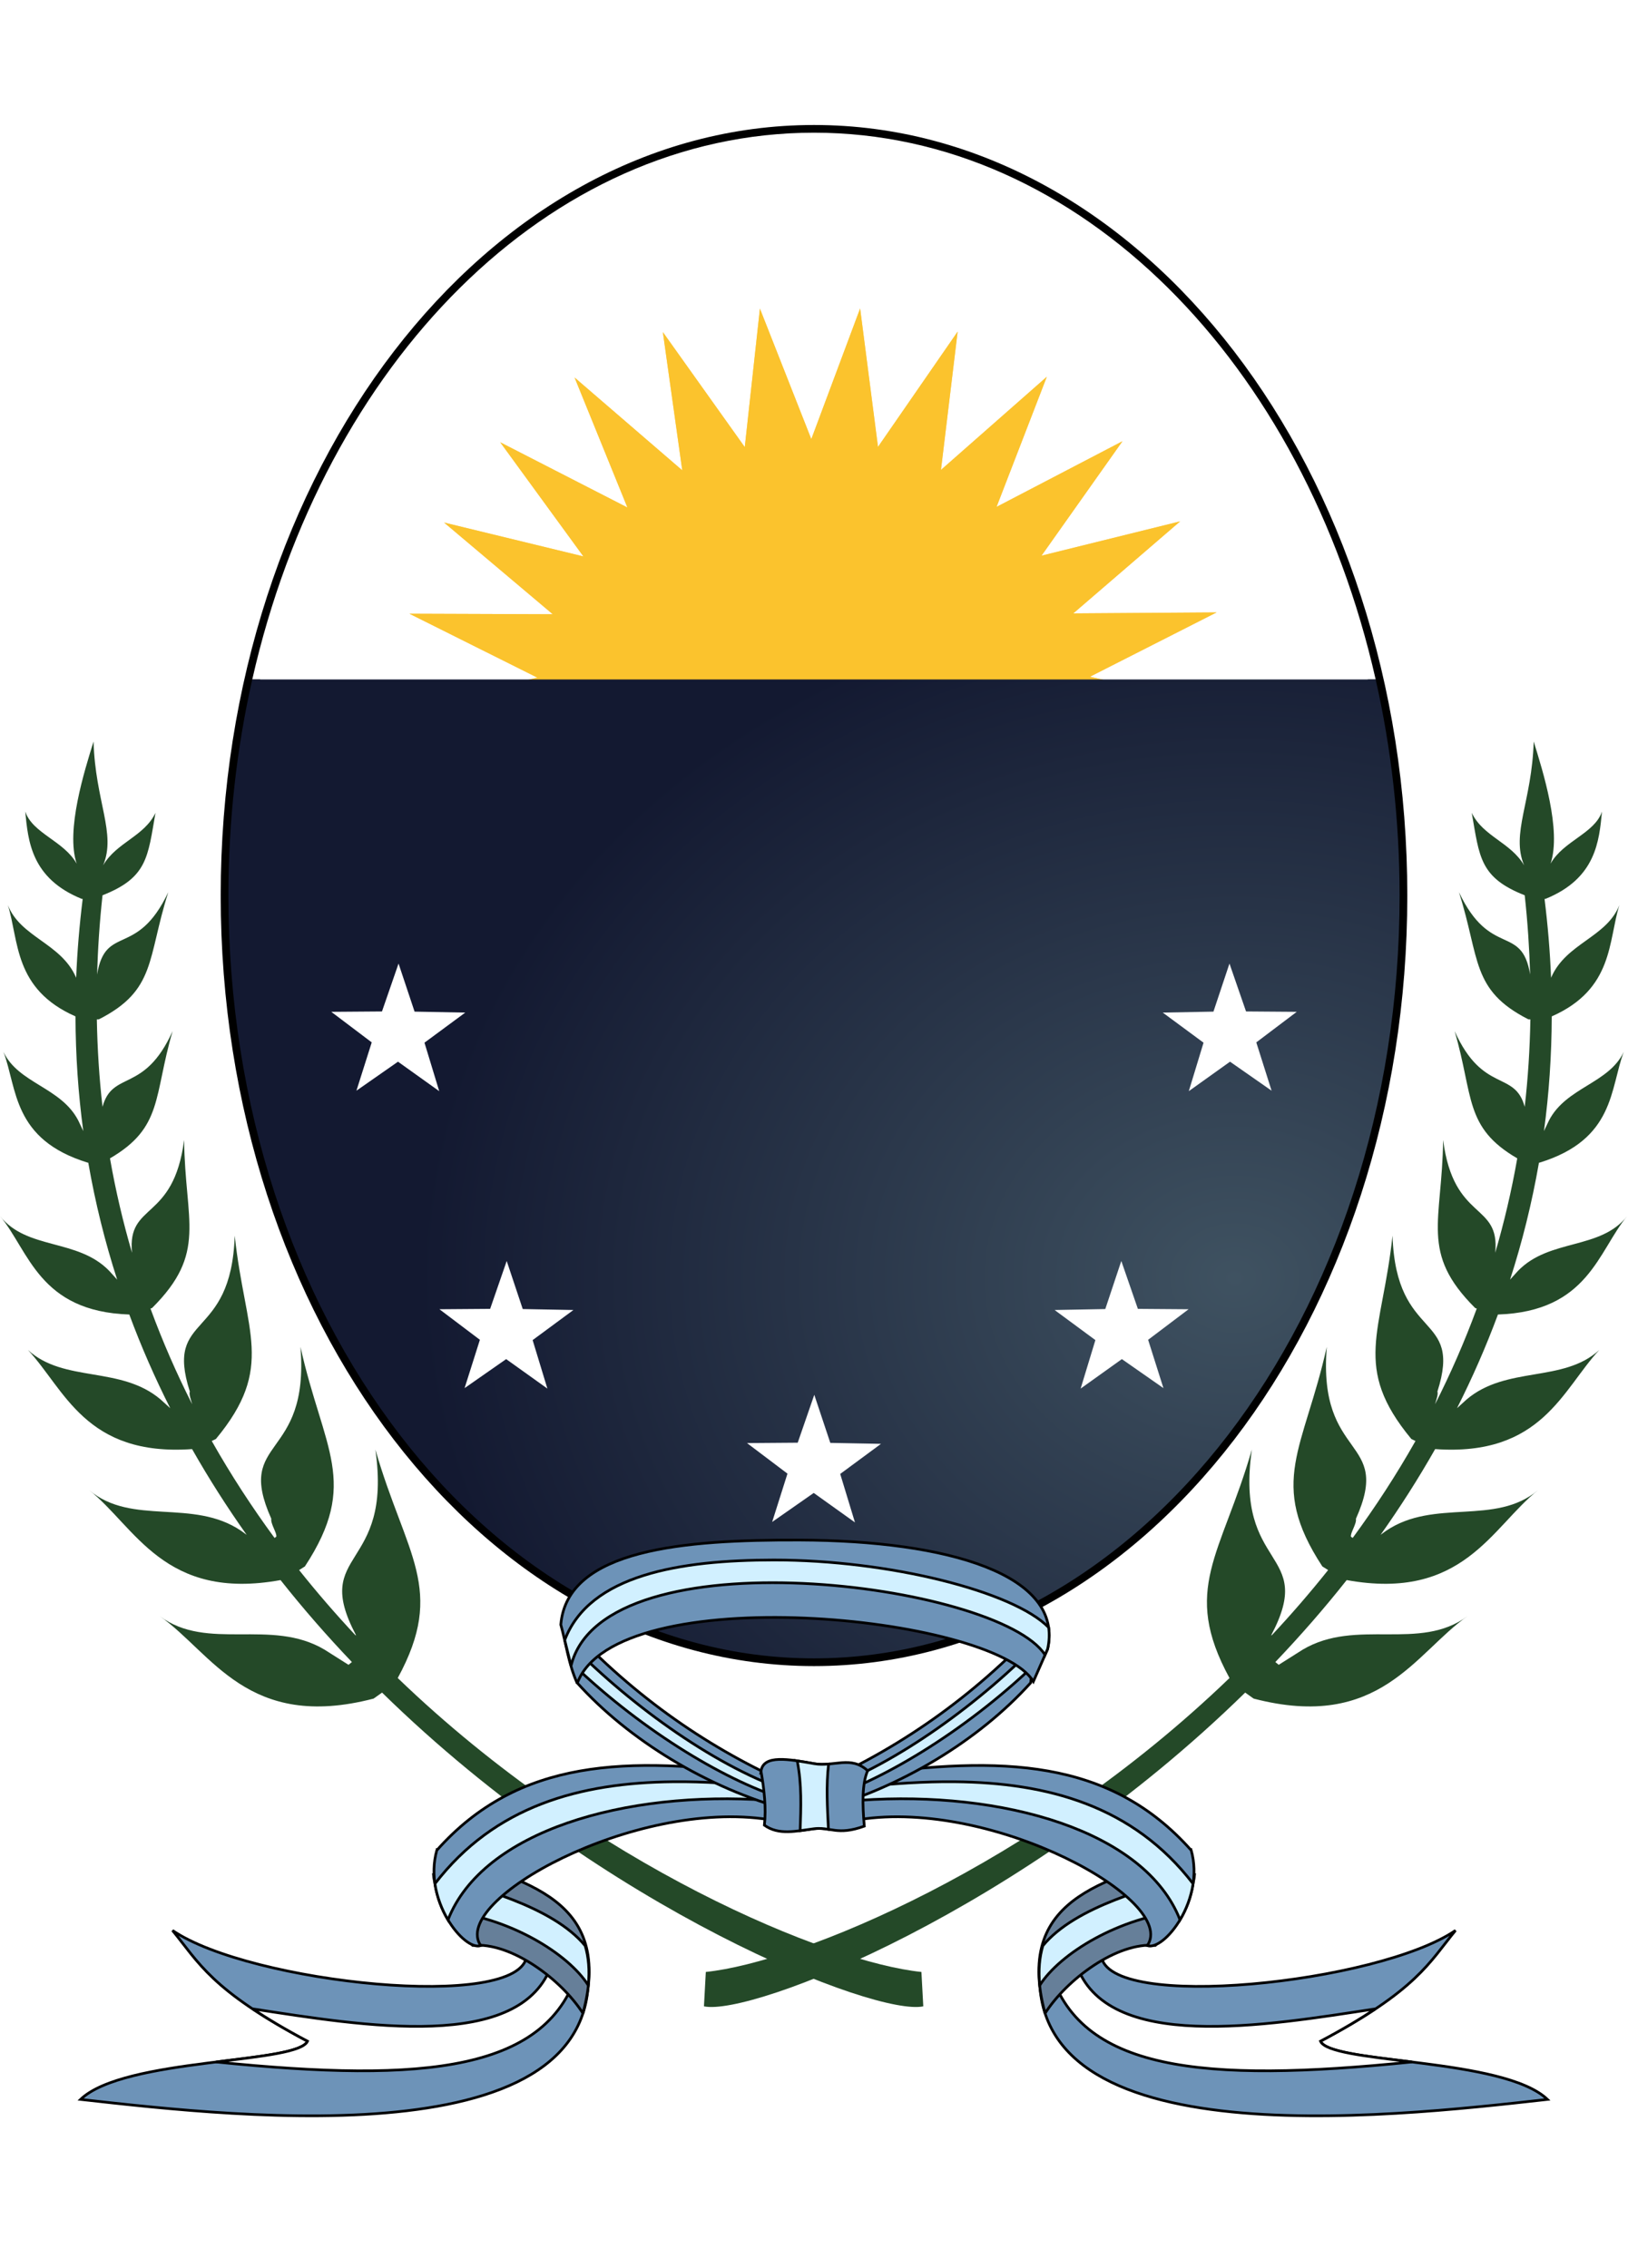 <?xml version="1.0"?><svg width="608.19" height="847.223" xmlns="http://www.w3.org/2000/svg" xmlns:xlink="http://www.w3.org/1999/xlink">
 <title>Escudo de la Municipalida de Santa Luc  a</title>
 <defs>
  <linearGradient id="linearGradient7520">
   <stop stop-color="#3f5261" id="stop7522" offset="0"/>
   <stop stop-color="#131931" id="stop7524" offset="1"/>
  </linearGradient>
  <linearGradient id="linearGradient7486">
   <stop stop-color="#1d282f" stop-opacity="0.498" offset="0" id="stop7508"/>
   <stop stop-color="#000000" stop-opacity="0" id="stop7490" offset="1"/>
  </linearGradient>
  <linearGradient id="linearGradient5216">
   <stop stop-color="#ddeeff" offset="0" id="stop5218"/>
   <stop stop-color="#784421" offset="0.327" id="stop5220"/>
   <stop stop-color="#502d16" offset="0.689" id="stop5222"/>
   <stop stop-color="#d38d5f" offset="1" id="stop5224"/>
  </linearGradient>
  <radialGradient gradientUnits="userSpaceOnUse" cx="336.859" cy="323.569" fx="336.859" fy="323.569" id="radialGradient675" r="157.65" xlink:href="#linearGradient1075"/>
  <linearGradient id="linearGradient1040" xlink:href="#linearGradient909"/>
  <linearGradient gradientTransform="scale(0.947,1.055)" id="linearGradient1025" x1="0.414" x2="0.434" xlink:href="#linearGradient909" y1="-0.126" y2="1.405"/>
  <radialGradient gradientUnits="userSpaceOnUse" cx="356.12" cy="287.594" fx="311.514" fy="363.158" id="radialGradient1106" r="150.006" xlink:href="#linearGradient1075"/>
  <radialGradient gradientUnits="userSpaceOnUse" cx="185.378" cy="249.693" fx="186.362" fy="224.703" id="radialGradient1096" r="43.765" xlink:href="#shade"/>
  <radialGradient cx="0.507" cy="0.467" fx="0.518" fy="0.867" id="radialGradient978" r="0.539" xlink:href="#shade"/>
  <linearGradient gradientUnits="userSpaceOnUse" gradientTransform="scale(0.873,1.145)" id="linearGradient977" x1="235.005" x2="229.312" xlink:href="#linearGradient978" y1="193.788" y2="205.615"/>
  <linearGradient gradientTransform="scale(0.947,1.055)" id="linearGradient1089" x1="0.524" x2="0.517" xlink:href="#linearGradient909" y1="0.069" y2="3.536"/>
  <linearGradient gradientTransform="scale(0.962,1.039)" id="linearGradient908" x1="0.409" x2="0.428" xlink:href="#linearGradient909" y1="-0.101" y2="1.383"/>
  <linearGradient gradientTransform="scale(0.982,1.019)" id="linearGradient907" x1="0.403" x2="0.422" xlink:href="#linearGradient909" y1="-0.067" y2="1.357"/>
  <radialGradient gradientUnits="userSpaceOnUse" gradientTransform="scale(1.04,0.962)" cx="192.294" cy="252.102" fx="191.873" fy="252.555" id="radialGradient987" r="61.102" xlink:href="#linearGradient929"/>
  <radialGradient gradientUnits="userSpaceOnUse" gradientTransform="scale(1.001,0.999)" cx="196.191" cy="231.479" fx="198.538" fy="233.044" id="radialGradient840" r="71.206" xlink:href="#shade"/>
  <linearGradient id="linearGradient839" x1="0.398" x2="0.415" xlink:href="#linearGradient909" y1="-0.036" y2="1.333"/>
  <radialGradient gradientUnits="userSpaceOnUse" cx="357.013" cy="223.891" fx="357.013" fy="223.891" id="radialGradient832" r="166.09" xlink:href="#linearGradient833"/>
  <radialGradient gradientUnits="userSpaceOnUse" gradientTransform="scale(1.49,0.671)" cx="129.045" cy="503.884" fx="131.498" fy="441.812" id="radialGradient829" r="82.234" xlink:href="#linearGradient826"/>
  <linearGradient id="linearGradient826">
   <stop stop-color="#000000" stop-opacity="0.785" id="stop827" offset="0"/>
   <stop stop-color="#000000" stop-opacity="0.355" id="stop830" offset="0.366"/>
   <stop stop-color="#000000" stop-opacity="0.248" id="stop847" offset="0.471"/>
   <stop stop-color="#ffffff" stop-opacity="0" id="stop828" offset="1"/>
  </linearGradient>
  <linearGradient id="linearGradient833">
   <stop stop-color="#ffffff" id="stop834" offset="0"/>
   <stop stop-color="#eeeeee" id="stop835" offset="0.327"/>
   <stop stop-color="#c7c7c7" id="stop837" offset="0.689"/>
   <stop stop-color="#ffffff" id="stop836" offset="1"/>
  </linearGradient>
  <linearGradient id="shade">
   <stop stop-color="#000000" stop-opacity="0" id="stop842" offset="0"/>
   <stop stop-color="#000000" stop-opacity="0.122" id="stop846" offset="0.686"/>
   <stop stop-color="#000000" stop-opacity="0.388" id="stop852" offset="0.867"/>
   <stop stop-color="#000000" stop-opacity="0.702" id="stop845" offset="1"/>
  </linearGradient>
  <linearGradient id="linearGradient909">
   <stop stop-color="#000000" stop-opacity="0" id="stop910" offset="0"/>
   <stop stop-color="#000000" stop-opacity="0.17" id="stop913" offset="1"/>
  </linearGradient>
  <linearGradient id="linearGradient1024">
   <stop stop-color="#000000" stop-opacity="0" id="stop1025" offset="0"/>
   <stop stop-color="#000000" stop-opacity="0.106" id="stop1026" offset="0"/>
   <stop stop-color="#000000" stop-opacity="0.216" id="stop1027" offset="1"/>
  </linearGradient>
  <linearGradient id="linearGradient1028">
   <stop stop-color="#ffffff" id="stop1029" offset="0"/>
   <stop stop-color="#000000" id="stop1031" offset="1"/>
  </linearGradient>
  <linearGradient id="linearGradient978">
   <stop stop-color="#ffffff" stop-opacity="0.62" id="stop979" offset="0"/>
   <stop stop-color="#ffffff" stop-opacity="0" id="stop980" offset="1"/>
  </linearGradient>
  <linearGradient id="linearGradient975">
   <stop stop-color="#ffffff" stop-opacity="0.62" id="stop976" offset="0"/>
   <stop stop-color="#ffffff" stop-opacity="0" id="stop977" offset="1"/>
  </linearGradient>
  <linearGradient id="linearGradient1075">
   <stop stop-color="#ddeeff" id="stop1076" offset="0"/>
   <stop stop-color="#aaccee" id="stop1077" offset="0.327"/>
   <stop stop-color="#336699" id="stop1078" offset="0.689"/>
   <stop stop-color="#aaccee" id="stop1079" offset="1"/>
  </linearGradient>
  <linearGradient id="linearGradient929">
   <stop stop-color="#a50000" stop-opacity="0" id="stop930" offset="0"/>
   <stop stop-color="#aa0000" stop-opacity="0" id="stop931" offset="0.679"/>
   <stop stop-color="#a40000" stop-opacity="0.19" id="stop934" offset="0.804"/>
   <stop stop-color="#9f0000" stop-opacity="0.388" id="stop932" offset="0.851"/>
   <stop stop-color="#922323" stop-opacity="0" id="stop933" offset="1"/>
  </linearGradient>
  <linearGradient id="linearGradient956">
   <stop stop-color="#c2b689" id="stop957" offset="0"/>
   <stop stop-color="#fff1bf" id="stop958" offset="0.686"/>
   <stop stop-color="#d2c595" id="stop960" offset="1"/>
  </linearGradient>
  <linearGradient id="linearGradient957" x1="0.62" x2="0.926" xlink:href="#linearGradient924" y1="0.633" y2="0.99"/>
  <linearGradient id="linearGradient924">
   <stop stop-color="#ffffff" stop-opacity="0" id="stop925" offset="0"/>
   <stop stop-color="#ffffff" id="stop926" offset="1"/>
  </linearGradient>
  <linearGradient id="linearGradient955" x1="0.567" x2="0.813" xlink:href="#linearGradient924" y1="0.4" y2="-0.01"/>
  <linearGradient id="linearGradient927" x1="0.482" x2="0.451" xlink:href="#linearGradient924" y1="0.58" y2="-0.168"/>
  <linearGradient id="linearGradient912" x1="0.609" x2="0.644" xlink:href="#linearGradient924" y1="0.315" y2="-0.054"/>
  <linearGradient id="linearGradient911" x1="0.542" x2="0.356" xlink:href="#linearGradient1535" y1="-0.099" y2="1.108"/>
  <linearGradient id="linearGradient1535">
   <stop stop-color="#9f9f9f" id="stop1536" offset="0"/>
   <stop stop-color="#ffffff" id="stop1537" offset="1"/>
  </linearGradient>
  <linearGradient id="linearGradient937" x1="0.415" x2="0.451" xlink:href="#linearGradient580" y1="0.898" y2="0.192"/>
  <linearGradient id="linearGradient580">
   <stop stop-color="#cccccc" id="stop581" offset="0"/>
   <stop stop-color="#ffffff" id="stop582" offset="1"/>
  </linearGradient>
  <linearGradient id="linearGradient682" x1="0.373" x2="0.697" xlink:href="#linearGradient1535" y1="0.635" y2="0.109"/>
  <linearGradient id="linearGradient895" x1="0.331" x2="0.736" xlink:href="#linearGradient580" y1="0.786" y2="0.049"/>
  <linearGradient id="linearGradient683" x1="0.732" x2="0.169" xlink:href="#linearGradient580" y1="0.13" y2="0.775"/>
  <linearGradient id="linearGradient583" xlink:href="#linearGradient580"/>
  <linearGradient id="linearGradient896" x1="0.722" x2="-0.011" xlink:href="#linearGradient1535" y1="-0.211" y2="1.034"/>
  <linearGradient id="linearGradient589" x1="0.944" x2="-0.264" xlink:href="#linearGradient580" y1="0.493" y2="0.475"/>
  <linearGradient id="linearGradient1003" x1="0.289" x2="0.482" xlink:href="#linearGradient676" y1="0.549" y2="-0.535"/>
  <linearGradient id="linearGradient676">
   <stop stop-color="#000000" stop-opacity="0.115" id="stop677" offset="0"/>
   <stop stop-color="#000000" stop-opacity="0" id="stop678" offset="1"/>
  </linearGradient>
  <linearGradient id="linearGradient684" x1="0.451" x2="0.482" xlink:href="#linearGradient676" y1="0.568" y2="-0.165"/>
  <linearGradient id="linearGradient826-8">
   <stop stop-color="#000000" stop-opacity="0.785" id="stop827-1" offset="0"/>
   <stop stop-color="#000000" stop-opacity="0.355" id="stop830-0" offset="0.366"/>
   <stop stop-color="#000000" stop-opacity="0.248" id="stop847-5" offset="0.471"/>
   <stop stop-color="#ffffff" stop-opacity="0" id="stop828-1" offset="1"/>
  </linearGradient>
  <linearGradient id="linearGradient4297">
   <stop stop-color="#000000" stop-opacity="0.785" id="stop4299" offset="0"/>
   <stop stop-color="#000000" stop-opacity="0.355" id="stop4301" offset="0.366"/>
   <stop stop-color="#000000" stop-opacity="0.248" id="stop4303" offset="0.471"/>
   <stop stop-color="#ffffff" stop-opacity="0" id="stop4305" offset="1"/>
  </linearGradient>
  <linearGradient id="linearGradient833-1">
   <stop stop-color="#ffffff" id="stop834-8" offset="0"/>
   <stop stop-color="#eeeeee" id="stop835-1" offset="0.327"/>
   <stop stop-color="#c7c7c7" id="stop837-0" offset="0.689"/>
   <stop stop-color="#ffffff" id="stop836-9" offset="1"/>
  </linearGradient>
  <linearGradient id="shade-3">
   <stop stop-color="#000000" stop-opacity="0" id="stop842-9" offset="0"/>
   <stop stop-color="#000000" stop-opacity="0.122" id="stop846-1" offset="0.686"/>
   <stop stop-color="#000000" stop-opacity="0.388" id="stop852-2" offset="0.867"/>
   <stop stop-color="#000000" stop-opacity="0.702" id="stop845-6" offset="1"/>
  </linearGradient>
  <linearGradient id="linearGradient978-6">
   <stop stop-color="#ffffff" stop-opacity="0.62" id="stop979-6" offset="0"/>
   <stop stop-color="#ffffff" stop-opacity="0" id="stop980-5" offset="1"/>
  </linearGradient>
  <linearGradient id="linearGradient1075-5">
   <stop stop-color="#ddeeff" id="stop1076-4" offset="0"/>
   <stop stop-color="#aaccee" id="stop1077-3" offset="0.327"/>
   <stop stop-color="#336699" id="stop1078-1" offset="0.689"/>
   <stop stop-color="#aaccee" id="stop1079-9" offset="1"/>
  </linearGradient>
  <linearGradient id="linearGradient4330">
   <stop stop-color="#000000" stop-opacity="0" id="stop4332" offset="0"/>
   <stop stop-color="#000000" stop-opacity="0.122" id="stop4334" offset="0.686"/>
   <stop stop-color="#000000" stop-opacity="0.388" id="stop4336" offset="0.867"/>
   <stop stop-color="#000000" stop-opacity="0.702" id="stop4338" offset="1"/>
  </linearGradient>
  <linearGradient id="linearGradient4341">
   <stop stop-color="#ffffff" stop-opacity="0.62" id="stop4343" offset="0"/>
   <stop stop-color="#ffffff" stop-opacity="0" id="stop4345" offset="1"/>
  </linearGradient>
  <linearGradient id="linearGradient929-6">
   <stop stop-color="#a50000" stop-opacity="0" id="stop930-8" offset="0"/>
   <stop stop-color="#aa0000" stop-opacity="0" id="stop931-7" offset="0.679"/>
   <stop stop-color="#a40000" stop-opacity="0.19" id="stop934-3" offset="0.804"/>
   <stop stop-color="#9f0000" stop-opacity="0.388" id="stop932-2" offset="0.851"/>
   <stop stop-color="#922323" stop-opacity="0" id="stop933-5" offset="1"/>
  </linearGradient>
  <linearGradient id="linearGradient4355">
   <stop stop-color="#000000" stop-opacity="0.785" id="stop4357" offset="0"/>
   <stop stop-color="#000000" stop-opacity="0.355" id="stop4359" offset="0.366"/>
   <stop stop-color="#000000" stop-opacity="0.248" id="stop4361" offset="0.471"/>
   <stop stop-color="#ffffff" stop-opacity="0" id="stop4363" offset="1"/>
  </linearGradient>
  <linearGradient id="linearGradient4366">
   <stop stop-color="#000000" stop-opacity="0.785" id="stop4368" offset="0"/>
   <stop stop-color="#000000" stop-opacity="0.355" id="stop4370" offset="0.366"/>
   <stop stop-color="#000000" stop-opacity="0.248" id="stop4372" offset="0.471"/>
   <stop stop-color="#ffffff" stop-opacity="0" id="stop4374" offset="1"/>
  </linearGradient>
  <linearGradient id="linearGradient4377">
   <stop stop-color="#ffffff" id="stop4379" offset="0"/>
   <stop stop-color="#eeeeee" id="stop4381" offset="0.327"/>
   <stop stop-color="#c7c7c7" id="stop4383" offset="0.689"/>
   <stop stop-color="#ffffff" id="stop4385" offset="1"/>
  </linearGradient>
  <linearGradient id="linearGradient4388">
   <stop stop-color="#000000" stop-opacity="0" id="stop4390" offset="0"/>
   <stop stop-color="#000000" stop-opacity="0.122" id="stop4392" offset="0.686"/>
   <stop stop-color="#000000" stop-opacity="0.388" id="stop4394" offset="0.867"/>
   <stop stop-color="#000000" stop-opacity="0.702" id="stop4396" offset="1"/>
  </linearGradient>
  <linearGradient id="linearGradient4399">
   <stop stop-color="#ffffff" stop-opacity="0.62" id="stop4401" offset="0"/>
   <stop stop-color="#ffffff" stop-opacity="0" id="stop4403" offset="1"/>
  </linearGradient>
  <linearGradient id="linearGradient4406">
   <stop stop-color="#ddeeff" id="stop4408" offset="0"/>
   <stop stop-color="#aaccee" id="stop4410" offset="0.327"/>
   <stop stop-color="#336699" id="stop4412" offset="0.689"/>
   <stop stop-color="#aaccee" id="stop4414" offset="1"/>
  </linearGradient>
  <linearGradient id="linearGradient4417">
   <stop stop-color="#000000" stop-opacity="0" id="stop4419" offset="0"/>
   <stop stop-color="#000000" stop-opacity="0.122" id="stop4421" offset="0.686"/>
   <stop stop-color="#000000" stop-opacity="0.388" id="stop4423" offset="0.867"/>
   <stop stop-color="#000000" stop-opacity="0.702" id="stop4425" offset="1"/>
  </linearGradient>
  <linearGradient id="linearGradient4428">
   <stop stop-color="#ffffff" stop-opacity="0.62" id="stop4430" offset="0"/>
   <stop stop-color="#ffffff" stop-opacity="0" id="stop4432" offset="1"/>
  </linearGradient>
  <radialGradient r="68.406" fy="304.303" fx="187.923" cy="303.795" cx="188.395" gradientTransform="scale(1.04,0.962)" gradientUnits="userSpaceOnUse" id="radialGradient4169-5" xlink:href="#linearGradient929-6"/>
  <linearGradient id="linearGradient4435">
   <stop stop-color="#a50000" stop-opacity="0" id="stop4437" offset="0"/>
   <stop stop-color="#aa0000" stop-opacity="0" id="stop4439" offset="0.679"/>
   <stop stop-color="#a40000" stop-opacity="0.19" id="stop4441" offset="0.804"/>
   <stop stop-color="#9f0000" stop-opacity="0.388" id="stop4443" offset="0.851"/>
   <stop stop-color="#922323" stop-opacity="0" id="stop4445" offset="1"/>
  </linearGradient>
  <linearGradient id="linearGradient826-8-0">
   <stop stop-color="#000000" stop-opacity="0.785" id="stop827-1-2" offset="0"/>
   <stop stop-color="#000000" stop-opacity="0.355" id="stop830-0-5" offset="0.366"/>
   <stop stop-color="#000000" stop-opacity="0.248" id="stop847-5-9" offset="0.471"/>
   <stop stop-color="#ffffff" stop-opacity="0" id="stop828-1-8" offset="1"/>
  </linearGradient>
  <linearGradient id="linearGradient4747">
   <stop stop-color="#000000" stop-opacity="0.785" id="stop4749" offset="0"/>
   <stop stop-color="#000000" stop-opacity="0.355" id="stop4751" offset="0.366"/>
   <stop stop-color="#000000" stop-opacity="0.248" id="stop4753" offset="0.471"/>
   <stop stop-color="#ffffff" stop-opacity="0" id="stop4755" offset="1"/>
  </linearGradient>
  <linearGradient id="linearGradient833-1-8">
   <stop stop-color="#ffffff" id="stop834-8-6" offset="0"/>
   <stop stop-color="#eeeeee" id="stop835-1-1" offset="0.327"/>
   <stop stop-color="#c7c7c7" id="stop837-0-6" offset="0.689"/>
   <stop stop-color="#ffffff" id="stop836-9-6" offset="1"/>
  </linearGradient>
  <linearGradient id="shade-3-3">
   <stop stop-color="#000000" stop-opacity="0" id="stop842-9-4" offset="0"/>
   <stop stop-color="#000000" stop-opacity="0.122" id="stop846-1-0" offset="0.686"/>
   <stop stop-color="#000000" stop-opacity="0.388" id="stop852-2-9" offset="0.867"/>
   <stop stop-color="#000000" stop-opacity="0.702" id="stop845-6-6" offset="1"/>
  </linearGradient>
  <linearGradient id="linearGradient978-6-2">
   <stop stop-color="#ffffff" stop-opacity="0.62" id="stop979-6-6" offset="0"/>
   <stop stop-color="#ffffff" stop-opacity="0" id="stop980-5-4" offset="1"/>
  </linearGradient>
  <linearGradient id="linearGradient1075-5-3">
   <stop stop-color="#ddeeff" id="stop1076-4-0" offset="0"/>
   <stop stop-color="#aaccee" id="stop1077-3-5" offset="0.327"/>
   <stop stop-color="#336699" id="stop1078-1-0" offset="0.689"/>
   <stop stop-color="#aaccee" id="stop1079-9-7" offset="1"/>
  </linearGradient>
  <linearGradient id="linearGradient4780">
   <stop stop-color="#000000" stop-opacity="0" id="stop4782" offset="0"/>
   <stop stop-color="#000000" stop-opacity="0.122" id="stop4784" offset="0.686"/>
   <stop stop-color="#000000" stop-opacity="0.388" id="stop4786" offset="0.867"/>
   <stop stop-color="#000000" stop-opacity="0.702" id="stop4788" offset="1"/>
  </linearGradient>
  <linearGradient id="linearGradient4791">
   <stop stop-color="#ffffff" stop-opacity="0.62" id="stop4793" offset="0"/>
   <stop stop-color="#ffffff" stop-opacity="0" id="stop4795" offset="1"/>
  </linearGradient>
  <radialGradient xlink:href="#linearGradient929-6-2" id="radialGradient4469-0" gradientUnits="userSpaceOnUse" gradientTransform="scale(1.04,0.962)" cx="188.395" cy="303.795" fx="187.923" fy="304.303" r="68.406"/>
  <linearGradient id="linearGradient929-6-2">
   <stop stop-color="#a50000" stop-opacity="0" id="stop930-8-3" offset="0"/>
   <stop stop-color="#aa0000" stop-opacity="0" id="stop931-7-5" offset="0.679"/>
   <stop stop-color="#a40000" stop-opacity="0.19" id="stop934-3-4" offset="0.804"/>
   <stop stop-color="#9f0000" stop-opacity="0.388" id="stop932-2-3" offset="0.851"/>
   <stop stop-color="#922323" stop-opacity="0" id="stop933-5-0" offset="1"/>
  </linearGradient>
  <linearGradient id="linearGradient4805">
   <stop stop-color="#000000" stop-opacity="0.785" id="stop4807" offset="0"/>
   <stop stop-color="#000000" stop-opacity="0.355" id="stop4809" offset="0.366"/>
   <stop stop-color="#000000" stop-opacity="0.248" id="stop4811" offset="0.471"/>
   <stop stop-color="#ffffff" stop-opacity="0" id="stop4813" offset="1"/>
  </linearGradient>
  <linearGradient id="linearGradient4816">
   <stop stop-color="#000000" stop-opacity="0.785" id="stop4818" offset="0"/>
   <stop stop-color="#000000" stop-opacity="0.355" id="stop4820" offset="0.366"/>
   <stop stop-color="#000000" stop-opacity="0.248" id="stop4822" offset="0.471"/>
   <stop stop-color="#ffffff" stop-opacity="0" id="stop4824" offset="1"/>
  </linearGradient>
  <linearGradient id="linearGradient4827">
   <stop stop-color="#ffffff" id="stop4829" offset="0"/>
   <stop stop-color="#eeeeee" id="stop4831" offset="0.327"/>
   <stop stop-color="#c7c7c7" id="stop4833" offset="0.689"/>
   <stop stop-color="#ffffff" id="stop4835" offset="1"/>
  </linearGradient>
  <linearGradient id="linearGradient4838">
   <stop stop-color="#000000" stop-opacity="0" id="stop4840" offset="0"/>
   <stop stop-color="#000000" stop-opacity="0.122" id="stop4842" offset="0.686"/>
   <stop stop-color="#000000" stop-opacity="0.388" id="stop4844" offset="0.867"/>
   <stop stop-color="#000000" stop-opacity="0.702" id="stop4846" offset="1"/>
  </linearGradient>
  <linearGradient id="linearGradient4849">
   <stop stop-color="#ffffff" stop-opacity="0.62" id="stop4851" offset="0"/>
   <stop stop-color="#ffffff" stop-opacity="0" id="stop4853" offset="1"/>
  </linearGradient>
  <linearGradient id="linearGradient4856">
   <stop stop-color="#ddeeff" id="stop4858" offset="0"/>
   <stop stop-color="#aaccee" id="stop4860" offset="0.327"/>
   <stop stop-color="#336699" id="stop4862" offset="0.689"/>
   <stop stop-color="#aaccee" id="stop4864" offset="1"/>
  </linearGradient>
  <linearGradient id="linearGradient4867">
   <stop stop-color="#000000" stop-opacity="0" id="stop4869" offset="0"/>
   <stop stop-color="#000000" stop-opacity="0.122" id="stop4871" offset="0.686"/>
   <stop stop-color="#000000" stop-opacity="0.388" id="stop4873" offset="0.867"/>
   <stop stop-color="#000000" stop-opacity="0.702" id="stop4875" offset="1"/>
  </linearGradient>
  <linearGradient id="linearGradient4878">
   <stop stop-color="#ffffff" stop-opacity="0.62" id="stop4880" offset="0"/>
   <stop stop-color="#ffffff" stop-opacity="0" id="stop4882" offset="1"/>
  </linearGradient>
  <linearGradient id="linearGradient4885">
   <stop stop-color="#a50000" stop-opacity="0" id="stop4887" offset="0"/>
   <stop stop-color="#aa0000" stop-opacity="0" id="stop4889" offset="0.679"/>
   <stop stop-color="#a40000" stop-opacity="0.19" id="stop4891" offset="0.804"/>
   <stop stop-color="#9f0000" stop-opacity="0.388" id="stop4893" offset="0.851"/>
   <stop stop-color="#922323" stop-opacity="0" id="stop4895" offset="1"/>
  </linearGradient>
  <radialGradient r="78.276" fy="600.331" fx="91.736" cy="659.416" cx="89.402" gradientTransform="matrix(0.687,0,0,0.141,248.093,410.45)" gradientUnits="userSpaceOnUse" id="radialGradient5337" xlink:href="#linearGradient826-8-0"/>
  <radialGradient r="82.234" fy="441.812" fx="131.498" cy="503.884" cx="129.045" gradientTransform="matrix(0.465,0,0,0.208,248.093,410.45)" gradientUnits="userSpaceOnUse" id="radialGradient5339" xlink:href="#linearGradient826-8-0"/>
  <radialGradient r="166.09" fy="223.891" fx="357.013" cy="223.891" cx="357.013" gradientUnits="userSpaceOnUse" id="radialGradient5341" xlink:href="#linearGradient833-1-8"/>
  <radialGradient r="71.206" fy="233.044" fx="198.538" cy="231.479" cx="196.191" gradientTransform="matrix(0.313,0,0,0.31,248.093,410.45)" gradientUnits="userSpaceOnUse" id="radialGradient5343" xlink:href="#shade-3-3"/>
  <linearGradient y2="0.637" x2="0.261" y1="-0.117" x1="0.623" id="linearGradient5345" xlink:href="#linearGradient978-6-2"/>
  <radialGradient r="150.006" fy="363.158" fx="311.514" cy="287.594" cx="356.12" gradientUnits="userSpaceOnUse" id="radialGradient5347" xlink:href="#linearGradient5216"/>
  <radialGradient r="43.765" fy="224.703" fx="186.362" cy="249.693" cx="185.378" gradientTransform="matrix(0.312,0,0,0.311,248.093,410.45)" gradientUnits="userSpaceOnUse" id="radialGradient5349" xlink:href="#shade-3-3"/>
  <linearGradient y2="0.637" x2="0.261" y1="-0.117" x1="0.623" id="linearGradient5351" xlink:href="#linearGradient978-6-2"/>
  <radialGradient r="61.102" fy="252.555" fx="191.873" cy="252.102" cx="192.294" gradientTransform="matrix(0.325,0,0,0.299,248.093,410.45)" gradientUnits="userSpaceOnUse" id="radialGradient5353" xlink:href="#linearGradient929-6-2"/>
  <radialGradient r="82.234" fy="441.812" fx="131.498" cy="503.884" cx="129.045" gradientTransform="matrix(-0.473,0,0,0.212,435.398,418.9)" gradientUnits="userSpaceOnUse" id="radialGradient5355" xlink:href="#linearGradient826-8-0"/>
  <radialGradient r="166.09" fy="223.891" fx="357.013" cy="223.891" cx="357.013" gradientUnits="userSpaceOnUse" id="radialGradient5357" xlink:href="#linearGradient833-1-8"/>
  <radialGradient r="71.206" fy="233.044" fx="198.538" cy="231.479" cx="196.191" gradientTransform="matrix(-0.318,0,0,0.316,435.398,418.9)" gradientUnits="userSpaceOnUse" id="radialGradient5359" xlink:href="#shade-3-3"/>
  <linearGradient y2="0.637" x2="0.739" y1="-0.117" x1="0.377" id="linearGradient5361" xlink:href="#linearGradient978-6-2"/>
  <radialGradient r="150.006" fy="363.158" fx="311.514" cy="287.594" cx="356.12" gradientUnits="userSpaceOnUse" id="radialGradient5363" xlink:href="#linearGradient5216"/>
  <radialGradient r="43.765" fy="224.703" fx="186.362" cy="249.693" cx="185.378" gradientTransform="matrix(-0.318,0,0,0.316,435.398,418.9)" gradientUnits="userSpaceOnUse" id="radialGradient5365" xlink:href="#shade-3-3"/>
  <linearGradient y2="0.637" x2="0.739" y1="-0.117" x1="0.377" id="linearGradient5367" xlink:href="#linearGradient978-6-2"/>
  <radialGradient r="61.102" fy="252.555" fx="191.873" cy="252.102" cx="192.294" gradientTransform="matrix(-0.33,0,0,0.304,435.398,418.9)" gradientUnits="userSpaceOnUse" id="radialGradient5369" xlink:href="#linearGradient929-6-2"/>
  <radialGradient gradientUnits="userSpaceOnUse" gradientTransform="matrix(1.392,0,0,1.178,-180.539,-70.94)" r="218.766" fy="465.525" fx="461.047" cy="465.525" cx="461.047" id="radialGradient7526" xlink:href="#linearGradient7520"/>
  <filter color-interpolation-filters="sRGB" height="1.313" y="-0.156" width="1.311" x="-0.155" id="filter7542">
   <feGaussianBlur id="feGaussianBlur7544" stdDeviation="24.668"/>
  </filter>
  <radialGradient x2="1" x1="1" r="150.006" fy="363.158" fx="311.514" cy="287.594" cx="356.12" gradientUnits="userSpaceOnUse" id="svg_1" xlink:href="#linearGradient5216"/>
  <radialGradient x2="1" x1="1" r="166.09" fy="223.891" fx="357.013" cy="223.891" cx="357.013" gradientUnits="userSpaceOnUse" id="svg_2" xlink:href="#linearGradient833-1-8"/>
 </defs>
 <g>
  <title>Layer 1</title>
  <g display="inline" id="layer1"/>
  <g display="inline" id="layer3"/>
  <g display="inline" id="layer2">
   <path fill="#ffffff" fill-rule="nonzero" stroke="#000000" stroke-width="5.76" stroke-miterlimit="4" d="m522.862,334.578c0,157.401 -97.945,285 -218.766,285c-120.821,0 -218.766,-127.599 -218.766,-285c0,-157.401 97.945,-285 218.766,-285c120.821,0 218.766,127.599 218.766,285z" id="path2830"/>
  </g>
  <g display="inline" id="layer11">
   <path fill="#ffffff" fill-rule="evenodd" id="rect3628" d="m304.082,49.573c-99.3,0 -183.124,86.193 -209.844,204.281l419.687,0c-26.721,-118.087 -110.544,-204.281 -209.844,-204.281z"/>
  </g>
  <g externalResourcesRequired="false" display="inline" id="layer9">
   <path fill="#fbc32e" fill-rule="nonzero" stroke-width="0.5" d="m421.298,365.138l-47.517,-24.37l19.734,48.558l-40.229,-34.675l7.248,51.648l-30.602,-42.965l-5.66,51.737l-19.197,-48.758l-18.238,48.819l-6.676,-51.717l-29.757,43.064l6.233,-51.67l-39.546,34.806l18.779,-48.621l-47.037,24.525l30.235,-42.746l-51.794,12.819l39.933,-34.387l-53.542,0.368l47.31,-24.029l-52.177,-12.104l51.938,-12.275l-47.781,-23.873l53.547,0.193l-40.607,-34.255l52.045,12.649l-31.074,-42.646l47.517,24.37l-19.734,-48.558l40.229,34.675l-7.248,-51.648l30.602,42.965l5.66,-51.737l19.197,48.758l18.238,-48.819l6.676,51.717l29.757,-43.064l-6.233,51.67l39.546,-34.806l-18.779,48.621l47.037,-24.525l-30.235,42.746l51.794,-12.819l-39.933,34.387l53.542,-0.368l-47.31,24.029l52.177,12.104l-51.938,12.275l47.781,23.873l-53.547,-0.193l40.607,34.255l-52.045,-12.649l31.073,42.646z" id="path6866"/>
   <path opacity="0.852" fill="#fbc32e" fill-rule="nonzero" stroke-width="0.5" filter="url(#filter7542)" id="path7528" d="m421.298,365.138l-47.517,-24.37l19.734,48.558l-40.229,-34.675l7.248,51.648l-30.602,-42.965l-5.66,51.737l-19.197,-48.758l-18.238,48.819l-6.676,-51.717l-29.757,43.064l6.233,-51.67l-39.546,34.806l18.779,-48.621l-47.037,24.525l30.235,-42.746l-51.794,12.819l39.933,-34.387l-53.542,0.368l47.31,-24.029l-52.177,-12.104l51.938,-12.275l-47.781,-23.873l53.547,0.193l-40.607,-34.255l52.045,12.649l-31.074,-42.646l47.517,24.37l-19.734,-48.558l40.229,34.675l-7.248,-51.648l30.602,42.965l5.66,-51.737l19.197,48.758l18.238,-48.819l6.676,51.717l29.757,-43.064l-6.233,51.67l39.546,-34.806l-18.779,48.621l47.037,-24.525l-30.235,42.746l51.794,-12.819l-39.933,34.387l53.542,-0.368l-47.31,24.029l52.177,12.104l-51.938,12.275l47.781,23.873l-53.547,-0.193l40.607,34.255l-52.045,-12.649l31.073,42.646z"/>
  </g>
  <g externalResourcesRequired="false" display="inline" id="layer10">
   <path fill="url(#radialGradient7526)" fill-rule="nonzero" stroke-width="2.88" id="path6868" d="m513.926,253.854c-1.481,-6.339 -1.44,-6.345 0,0zm0,0l-419.687,0c-5.791,25.593 -8.906,52.682 -8.906,80.719c0,157.401 97.929,285 218.75,285c120.821,0 218.781,-127.599 218.781,-285c0,-28.038 -3.146,-55.125 -8.938,-80.719z"/>
  </g>
  <g display="inline" id="layer6">
   <path fill="#ffffff" fill-rule="nonzero" stroke-width="2.169" d="m444.11,407.662l15.403,-11.013l15.527,10.838l-5.716,-18.05l15.107,-11.416l-18.936,-0.143l-6.19,-17.893l-5.987,17.962l-18.933,0.357l15.235,11.244l-5.511,18.114zm-40.406,111.117l15.403,-11.013l15.527,10.838l-5.716,-18.05l15.107,-11.416l-18.936,-0.143l-6.19,-17.893l-5.987,17.962l-18.933,0.357l15.235,11.244l-5.511,18.114zm-199.213,0l-15.403,-11.013l-15.527,10.838l5.716,-18.05l-15.107,-11.416l18.936,-0.143l6.19,-17.893l5.987,17.962l18.933,0.357l-15.235,11.244l5.511,18.114l-0,0zm-40.406,-111.117l-15.403,-11.013l-15.527,10.838l5.716,-18.05l-15.107,-11.416l18.936,-0.143l6.19,-17.893l5.987,17.962l18.933,0.357l-15.235,11.244l5.511,18.114zm155.311,161.119l-15.403,-11.013l-15.527,10.838l5.716,-18.05l-15.107,-11.416l18.936,-0.143l6.19,-17.893l5.987,17.962l18.933,0.357l-15.235,11.244l5.511,18.114z" id="path5389"/>
  </g>
  <g display="inline" id="layer8">
   <g display="inline" transform="matrix(1.013 0 0 1 -9.219 2.61719e-006)" id="g6832">
    <path fill="#244928" d="m43.597,277.042c-3.314,10.851 -10.337,33.193 -6.219,45.625c-4.785,-8.567 -16.225,-11.245 -18.969,-19.469c1.06,10.938 2.158,24.991 20.906,32.656l0.281,-0.031c-1.227,10.015 -2.03,19.845 -2.406,29.5l-0.094,-0.25c-5.535,-12.76 -20.349,-14.812 -25.094,-26.906c4.146,13.309 2.055,31.326 24.938,41.562c0.046,14.715 1.02,28.999 2.875,42.844l-1.844,-3.938c-6.356,-12.479 -22.099,-13.804 -27.594,-25.656c5.109,13.633 3.221,32.732 31.125,41.406l0.156,0c2.594,15.096 6.181,29.668 10.656,43.688l-2.938,-3.281c-11.63,-12.169 -30.401,-7.71 -40.281,-20.5c10.756,13.119 14.38,35.689 47.688,36.812c4.424,12.093 9.486,23.749 15.094,35l-3.5,-3.219c-14.722,-12.732 -35.684,-6.154 -48.969,-18.531c13.567,14.717 21.19,39.851 60.531,37.031c6.227,11.114 12.967,21.801 20.125,32.031l-2.031,-1.5c-17.815,-12.239 -40.252,-1.707 -56.031,-15.188c17.09,13.762 27.633,41.497 70.562,33.594c8.383,10.749 17.217,20.957 26.313,30.625l-1.25,1.031l-8.875,-5.688c-19.805,-11.878 -43.035,0.836 -60.75,-12.5c19.337,13.696 32.421,43.072 78.875,30.812l3.125,-2.25c82.31,81.693 182.265,120.985 199.594,117.219l-0.688,-12.844c-34.225,-3.545 -120.98,-39.408 -193.125,-109.812c17.891,-33.283 3.033,-45.803 -8.25,-85.344c6.451,45.481 -23.782,37.23 -7.219,69.188c-0.011,0.086 -0.032,0.189 -0.031,0.281c-7.184,-7.78 -14.179,-15.947 -20.875,-24.469l2.125,-1.344c20.325,-31.397 6.799,-43.688 -1.625,-82.031c3.402,42.858 -24.379,33.41 -10.75,64.219c-0.354,1.844 2.232,5.522 1.812,6.719l-0.625,0.438c-8.295,-11.452 -16.072,-23.516 -23.156,-36.219l1.531,-0.75c22.013,-26.911 10.769,-39.678 6.937,-75.969c-1.274,39.944 -25.978,28.352 -16.562,58.219c-0.358,1.154 0.484,3.24 0.875,4.781c-5.726,-11.44 -10.875,-23.352 -15.375,-35.75l0.594,-0.219c20.497,-20.694 12.124,-32.21 11.812,-62.781c-3.924,30.762 -21.062,23.072 -19.219,42.156c-3.292,-11.385 -6.026,-23.145 -8.125,-35.281c19.605,-11.551 16.043,-23.148 23.094,-47.531c-10.432,23.454 -22.146,14.5 -25.844,28.281c-1.204,-10.613 -1.894,-21.499 -2.094,-32.656l0.75,-0.031c21.175,-10.916 17.776,-22.652 25.594,-47.5c-11.567,24.76 -23.135,11.727 -26.25,30.75c0.279,-9.665 0.914,-19.536 2,-29.594c16.6,-6.613 16.679,-14.304 19.531,-30.812c-4.138,8.837 -14.343,11.005 -19.312,19.625c4.932,-11.928 -2.896,-23.905 -3.531,-46.25l0,-0z" id="path4772"/>
    <path fill="#244928" id="path6830" d="m574.706,277.042c3.314,10.851 10.337,33.193 6.219,45.625c4.785,-8.567 16.225,-11.245 18.969,-19.469c-1.06,10.938 -2.158,24.991 -20.906,32.656l-0.281,-0.031c1.227,10.015 2.03,19.845 2.406,29.5l0.094,-0.25c5.535,-12.76 20.349,-14.812 25.094,-26.906c-4.146,13.309 -2.055,31.326 -24.938,41.562c-0.046,14.715 -1.02,28.999 -2.875,42.844l1.844,-3.938c6.356,-12.479 22.099,-13.804 27.594,-25.656c-5.109,13.633 -3.221,32.732 -31.125,41.406l-0.156,0c-2.594,15.096 -6.181,29.667 -10.656,43.687l2.938,-3.281c11.63,-12.169 30.401,-7.71 40.281,-20.5c-10.756,13.119 -14.38,35.689 -47.688,36.812c-4.424,12.093 -9.486,23.749 -15.094,35l3.5,-3.219c14.722,-12.732 35.684,-6.154 48.969,-18.531c-13.567,14.717 -21.19,39.851 -60.531,37.031c-6.227,11.114 -12.967,21.801 -20.125,32.031l2.031,-1.5c17.815,-12.239 40.252,-1.707 56.031,-15.188c-17.09,13.762 -27.633,41.497 -70.562,33.594c-8.383,10.749 -17.217,20.957 -26.312,30.625l1.25,1.031l8.875,-5.688c19.805,-11.878 43.035,0.836 60.75,-12.5c-19.337,13.696 -32.421,43.072 -78.875,30.812l-3.125,-2.25c-82.31,81.693 -182.265,120.985 -199.594,117.219l0.688,-12.844c34.225,-3.545 120.98,-39.408 193.125,-109.812c-17.891,-33.283 -3.033,-45.803 8.25,-85.344c-6.451,45.481 23.782,37.23 7.219,69.188c0.011,0.086 0.032,0.189 0.031,0.281c7.184,-7.78 14.18,-15.947 20.875,-24.469l-2.125,-1.344c-20.325,-31.397 -6.799,-43.688 1.625,-82.031c-3.402,42.858 24.379,33.41 10.75,64.219c0.354,1.844 -2.232,5.522 -1.812,6.719l0.625,0.438c8.295,-11.452 16.072,-23.516 23.156,-36.219l-1.531,-0.75c-22.013,-26.911 -10.769,-39.678 -6.938,-75.969c1.274,39.944 25.978,28.352 16.562,58.219c0.358,1.154 -0.484,3.24 -0.875,4.781c5.726,-11.44 10.875,-23.352 15.375,-35.75l-0.594,-0.219c-20.497,-20.694 -12.124,-32.21 -11.812,-62.781c3.924,30.762 21.062,23.072 19.219,42.156c3.292,-11.385 6.026,-23.145 8.125,-35.281c-19.605,-11.551 -16.043,-23.148 -23.094,-47.531c10.432,23.454 22.146,14.5 25.844,28.281c1.204,-10.613 1.894,-21.499 2.094,-32.656l-0.75,-0.031c-21.175,-10.916 -17.776,-22.652 -25.594,-47.5c11.567,24.76 23.135,11.727 26.25,30.75c-0.279,-9.665 -0.914,-19.536 -2,-29.594c-16.6,-6.613 -16.679,-14.304 -19.531,-30.812c4.138,8.837 14.343,11.005 19.312,19.625c-4.932,-11.928 2.896,-23.905 3.531,-46.25l0,-0z"/>
   </g>
  </g>
  <g externalResourcesRequired="false" display="inline" id="layer12">
   <g id="g7430">
    <path fill="#6d93b8" stroke="#000000" stroke-width="1px" d="m218.992,728.788c13.171,78.717 -128.988,62.248 -188.899,55.558c16.409,-15.718 81.016,-13.151 84.802,-21.744c-36.097,-19.115 -40.73,-29.55 -50.457,-41.391c28.846,19.746 130.226,30.503 132.351,9.392l22.202,-1.816l0,-0l-0,0z" id="path7118"/>
    <path fill="#ffffff" stroke="#000000" stroke-width="1px" d="m206.244,733.511c-11.067,33.608 -71.026,23.242 -111.884,17c5.461,3.643 12.11,7.634 20.531,12.094c-1.77,4.018 -16.935,5.602 -34.156,7.75c78.467,7.998 124.639,3.447 135.518,-35.259l-10.009,-1.585z" id="path7122"/>
    <path fill="#667f99" stroke="#000000" stroke-width="1px" d="m217.774,752.182c-8.022,-12.594 -26.737,-26.66 -41.198,-25.379c-12.873,-13.837 -11.812,-24.595 -13.142,-35.603c26.618,11.274 66.783,14.994 54.34,60.982z" id="path7129"/>
    <path fill="#d1f0ff" stroke="#000000" stroke-width="1px" d="m161.954,700.511c0.357,4.204 2.554,9.191 3.735,13.349c24.486,2.313 46.499,15.967 54.077,27.839c0.562,-5.659 0.1,-10.525 -1.156,-14.75c-12.181,-14.891 -40.788,-21.966 -56.656,-26.438z" id="path7133"/>
    <path fill="#6d93b8" stroke="#000000" stroke-width="1px" id="path7194" d="m389.203,728.788c-13.171,78.717 128.988,62.248 188.898,55.558c-16.409,-15.718 -81.016,-13.151 -84.802,-21.744c36.096,-19.115 40.73,-29.55 50.457,-41.391c-28.846,19.746 -130.226,30.503 -132.351,9.392l-22.202,-1.816l0,-0z"/>
    <path fill="#ffffff" stroke="#000000" stroke-width="1px" id="path7196" d="m401.951,733.511c11.067,33.608 71.026,23.242 111.884,17c-5.461,3.643 -12.11,7.634 -20.531,12.094c1.77,4.018 16.935,5.602 34.156,7.75c-78.467,7.998 -124.639,3.447 -135.518,-35.259l10.009,-1.585z"/>
    <path fill="#667f99" stroke="#000000" stroke-width="1px" id="path7198" d="m390.421,752.182c8.022,-12.594 26.737,-26.66 41.198,-25.379c12.873,-13.837 11.812,-24.595 13.142,-35.603c-26.618,11.274 -66.783,14.994 -54.34,60.982z"/>
    <path fill="#d1f0ff" stroke="#000000" stroke-width="1px" id="path7200" d="m446.241,700.511c-0.357,4.204 -2.554,9.191 -3.735,13.349c-24.486,2.313 -46.499,15.967 -54.077,27.839c-0.562,-5.659 -0.1,-10.525 1.156,-14.75c12.181,-14.891 40.788,-21.966 56.656,-26.438z"/>
    <path fill="#6d93b8" stroke="#000000" stroke-width="1px" d="m286.167,663.128c-51.893,-7.104 -92.496,-6.207 -122.986,28.158c-5.173,18.46 10.123,37.711 16.415,35.608c-11.587,-16.898 57.441,-54.911 107.581,-47.098l-1.01,-16.668z" id="path7166"/>
    <path fill="#d1f0ff" stroke="#000000" stroke-width="1px" d="m251.579,665.667c-34.817,0.335 -66.75,8.988 -89.094,38.094c0.743,5.019 2.587,9.673 4.875,13.5c13.008,-33.286 66.248,-48.383 119.375,-44.688l-0.281,-4.969c-11.785,-1.245 -23.477,-2.047 -34.875,-1.938z" id="path7179"/>
    <path fill="#6d93b8" stroke="#000000" stroke-width="1px" id="path7202" d="m322.028,663.128c51.893,-7.104 92.496,-6.207 122.986,28.158c5.173,18.46 -10.123,37.711 -16.415,35.608c11.587,-16.898 -57.441,-54.911 -107.581,-47.098l1.01,-16.668z"/>
    <path fill="#d1f0ff" stroke="#000000" stroke-width="1px" id="path7204" d="m356.616,665.667c34.817,0.335 66.75,8.988 89.094,38.094c-0.743,5.019 -2.587,9.673 -4.875,13.5c-13.008,-33.286 -66.248,-48.383 -119.375,-44.688l0.281,-4.969c11.785,-1.245 23.477,-2.047 34.875,-1.938z"/>
    <path fill="#6d93b8" stroke="#000000" stroke-width="1px" d="m292.883,665.65c-30.107,-13.68 -57.986,-33.232 -82.857,-60.714c1.994,8.147 4.932,15.948 5.579,23.759c19.306,21.437 48.67,39.359 79.306,47.63l-2.028,-10.675z" id="path7312"/>
    <path fill="#d1f0ff" stroke="#000000" stroke-width="1px" d="m211.234,612.274c0.613,2.565 2.226,6.874 2.666,9.424c26.875,25.752 58.608,44.395 80.25,50.75l-0.656,-3.594c-27.891,-9.794 -59.703,-33.139 -82.26,-56.58z" id="path7344"/>
    <path fill="#6d93b8" stroke="#000000" stroke-width="1px" id="path7347" d="m307.767,665.65c30.107,-13.68 57.986,-33.232 82.857,-60.714c-1.994,8.147 -4.932,15.948 -5.579,23.759c-19.306,21.437 -48.67,39.359 -79.306,47.63l2.028,-10.675z"/>
    <path fill="#d1f0ff" stroke="#000000" stroke-width="1px" id="path7349" d="m389.416,612.274c-0.613,2.565 -2.226,6.874 -2.666,9.424c-26.875,25.752 -58.608,44.395 -80.25,50.75l0.656,-3.594c27.891,-9.794 59.703,-33.139 82.26,-56.58z"/>
    <path fill="#6d93b8" stroke="#000000" stroke-width="1px" d="m284.311,661.721c1.17,6.915 1.968,13.736 1.25,20.179c5.422,3.854 11.826,2.191 18.489,1.33c6.248,-0.808 8.617,2.697 18.832,-0.973c-0.711,-8.22 -0.871,-15.798 1.25,-20.714c-6.275,-5.807 -12.691,-1.335 -19.946,-2.62c-9.417,-1.668 -19.025,-3.518 -19.875,2.799z" id="path7206"/>
    <path fill="#d1f0ff" stroke="#000000" stroke-width="1px" d="m297.829,657.854c1.741,8.758 1.378,17.404 1.094,26.094c1.683,-0.221 3.394,-0.495 5.125,-0.719c2.104,-0.272 3.765,-0.049 5.438,0.219c-0.397,-8.14 -0.9,-16.267 0.062,-24.406c-1.74,0.152 -3.539,0.2 -5.375,-0.125c-2.151,-0.381 -4.28,-0.762 -6.344,-1.062z" id="path7208"/>
    <path fill="#6d93b8" stroke="#000000" stroke-width="1px" d="m215.642,628.886c14.484,-39.273 155.428,-25.492 170.41,-0.694l5.327,-12.122c6.085,-27.669 -36.749,-40.505 -92.653,-40.7c-42.971,-0.15 -86.846,3.266 -89.22,31.609c2.045,7.303 2.862,14.605 6.135,21.908l-0,0z" id="path7302"/>
    <path fill="#d1f0ff" stroke="#000000" stroke-width="1px" d="m288.994,582.823c-34.775,0.027 -68.739,5.441 -78.026,29.923l2.367,9.588c12.181,-49.807 159.875,-30.894 177.065,-4.073l0.969,-2.188c0.624,-2.84 0.742,-5.533 0.375,-8.062c-13.158,-13.478 -59.622,-25.221 -102.75,-25.188z" id="path7306"/>
   </g>
  </g>
 </g>
</svg>